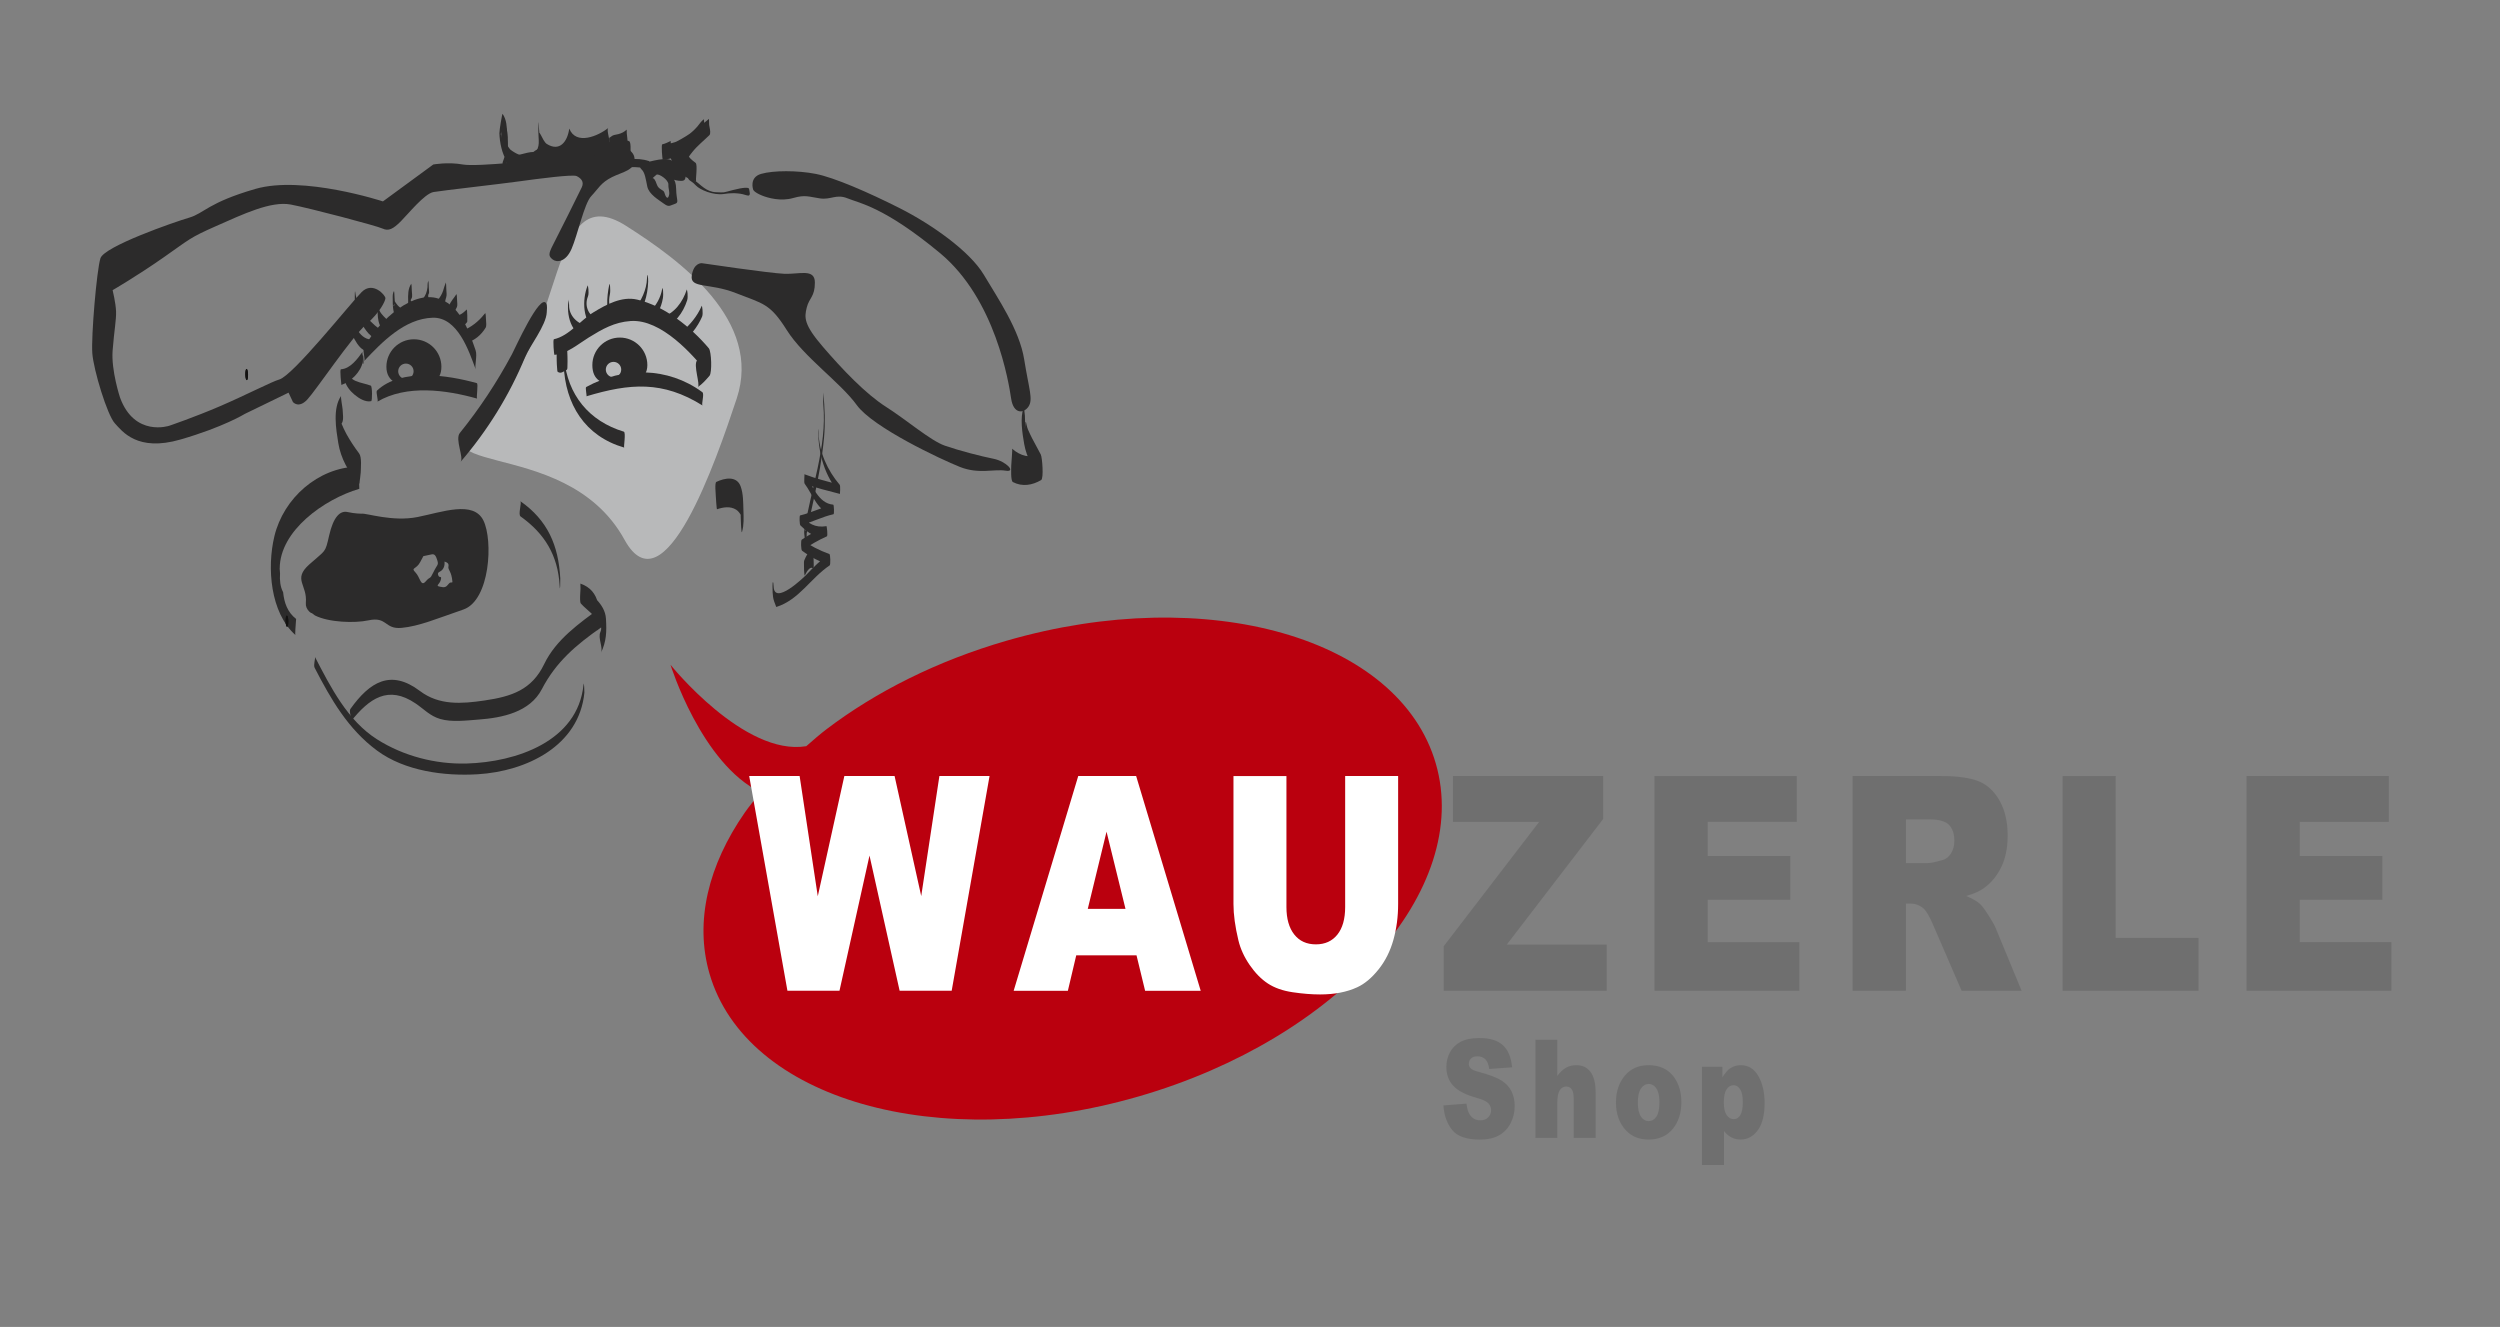 <?xml version="1.0" encoding="utf-8"?>
<!-- Generator: Adobe Illustrator 16.0.4, SVG Export Plug-In . SVG Version: 6.00 Build 0)  -->
<!DOCTYPE svg PUBLIC "-//W3C//DTD SVG 1.1//EN" "http://www.w3.org/Graphics/SVG/1.1/DTD/svg11.dtd">
<svg version="1.1" id="Ebene_1" xmlns="http://www.w3.org/2000/svg" xmlns:xlink="http://www.w3.org/1999/xlink" x="0px" y="0px"
	 width="500px" height="265.385px" viewBox="0 0 500 265.385" enable-background="new 0 0 500 265.385" xml:space="preserve">
<rect x="0" y="0" width="500" height="265.385" fill="#808080" stroke="none"/>
<g enable-background="new    ">
	<path fill="#6F6F6F" d="M288.682,221.087l4.62-0.362c0.101,0.938,0.304,1.653,0.611,2.144c0.5,0.795,1.215,1.193,2.144,1.193
		c0.693,0,1.228-0.203,1.603-0.61c0.375-0.406,0.562-0.878,0.562-1.413c0-0.51-0.179-0.965-0.535-1.367
		c-0.358-0.402-1.187-0.781-2.487-1.139c-2.129-0.599-3.648-1.394-4.556-2.385c-0.915-0.992-1.372-2.256-1.372-3.792
		c0-1.01,0.234-1.964,0.702-2.86c0.468-0.898,1.172-1.604,2.112-2.117c0.939-0.514,2.227-0.771,3.863-0.771
		c2.009,0,3.539,0.467,4.594,1.4c1.054,0.934,1.681,2.419,1.881,4.455l-4.577,0.336c-0.121-0.885-0.377-1.527-0.767-1.93
		c-0.389-0.402-0.927-0.604-1.613-0.604c-0.564,0-0.989,0.15-1.275,0.449c-0.285,0.299-0.429,0.663-0.429,1.092
		c0,0.312,0.118,0.594,0.354,0.844c0.229,0.26,0.771,0.501,1.629,0.725c2.122,0.571,3.643,1.15,4.561,1.734
		c0.918,0.586,1.587,1.312,2.005,2.178c0.418,0.867,0.627,1.836,0.627,2.908c0,1.259-0.278,2.42-0.836,3.482
		c-0.558,1.064-1.337,1.869-2.337,2.419c-1.001,0.55-2.262,0.824-3.783,0.824c-2.674,0-4.524-0.644-5.553-1.929
		C289.4,224.704,288.817,223.07,288.682,221.087z"/>
	<path fill="#6F6F6F" d="M307.091,207.943h4.363v7.235c0.593-0.769,1.183-1.317,1.769-1.648c0.586-0.33,1.278-0.495,2.079-0.495
		c1.187,0,2.121,0.451,2.803,1.353c0.683,0.902,1.024,2.287,1.024,4.153v9.045h-4.385v-7.825c0-0.894-0.132-1.524-0.396-1.896
		s-0.636-0.557-1.114-0.557c-0.529,0-0.958,0.25-1.287,0.75c-0.328,0.501-0.492,1.398-0.492,2.693v6.834h-4.363V207.943z"/>
	<path fill="#6F6F6F" d="M323.194,220.511c0-2.171,0.586-3.96,1.758-5.367c1.172-1.406,2.755-2.109,4.749-2.109
		c2.279,0,4.002,0.826,5.167,2.479c0.936,1.331,1.404,2.97,1.404,4.917c0,2.188-0.581,3.981-1.742,5.38s-2.768,2.098-4.818,2.098
		c-1.829,0-3.309-0.581-4.438-1.742C323.888,224.727,323.194,222.842,323.194,220.511z M327.568,220.497
		c0,1.269,0.205,2.206,0.616,2.813c0.411,0.608,0.927,0.911,1.549,0.911c0.629,0,1.146-0.299,1.549-0.897s0.605-1.559,0.605-2.881
		c0-1.233-0.203-2.15-0.61-2.753c-0.408-0.604-0.911-0.905-1.512-0.905c-0.637,0-1.161,0.306-1.576,0.918
		C327.775,218.316,327.568,219.247,327.568,220.497z"/>
	<path fill="#6F6F6F" d="M340.393,232.998v-19.643h4.084v2.104c0.564-0.884,1.083-1.483,1.555-1.796
		c0.636-0.42,1.34-0.629,2.111-0.629c1.522,0,2.699,0.728,3.532,2.184c0.832,1.456,1.249,3.256,1.249,5.4
		c0,2.367-0.454,4.174-1.361,5.42c-0.908,1.246-2.055,1.869-3.441,1.869c-0.672,0-1.284-0.144-1.838-0.43
		c-0.555-0.285-1.049-0.71-1.485-1.272v6.793H340.393z M344.766,220.511c0,1.125,0.189,1.961,0.568,2.506s0.857,0.816,1.437,0.816
		c0.508,0,0.933-0.262,1.275-0.783c0.343-0.523,0.515-1.409,0.515-2.66c0-1.152-0.179-1.998-0.536-2.539s-0.793-0.811-1.308-0.811
		c-0.558,0-1.021,0.272-1.394,0.817C344.952,218.403,344.766,219.286,344.766,220.511z"/>
</g>
<g>
	<path fill="#BA000E" d="M227.711,219.293c-40.115,11.6-78.535,0.596-85.814-24.576c-3.027-10.471-0.189-21.742,7.043-32.174
		c0.771-1.113,2.01-2.654,3.191-4.076c-11.887-5.73-18.025-25.502-18.025-25.502s14.701,18.324,27.148,16.274
		c1.428-1.268,2.885-2.51,4.072-3.411c9.816-7.453,22.107-13.671,36.025-17.694c40.113-11.598,78.533-0.595,85.812,24.577
		C294.443,177.885,267.824,207.695,227.711,219.293z"/>
	<path fill="#FFFFFF" d="M149.84,155.205h10.084l3.631,24.043l5.314-24.043h10.047l5.328,24.012l3.634-24.012h10.032l-7.574,42.948
		h-10.411l-6.026-27.041l-6.003,27.041h-10.411L149.84,155.205z"/>
	<path fill="#FFFFFF" d="M227.303,191.064h-12.055l-1.674,7.09h-10.841l12.914-42.948h11.581l12.911,42.948h-11.118L227.303,191.064
		z M225.1,181.777l-3.792-15.438l-3.753,15.438H225.1z"/>
	<path fill="#FFFFFF" d="M269.033,155.205h10.594v25.588c0,2.537-0.316,4.934-0.949,7.188s-1.625,4.228-2.977,5.914
		c-1.352,1.689-2.77,2.875-4.254,3.558c-2.062,0.957-4.539,1.436-7.43,1.436c-1.673,0-3.496-0.146-5.474-0.439
		c-1.978-0.293-3.629-0.872-4.957-1.741s-2.543-2.104-3.645-3.703c-1.102-1.603-1.855-3.25-2.262-4.947
		c-0.656-2.732-0.984-5.154-0.984-7.262v-25.588h10.594v26.196c0,2.343,0.521,4.173,1.56,5.488c1.038,1.318,2.479,1.978,4.323,1.978
		c1.828,0,3.263-0.648,4.302-1.947c1.038-1.297,1.559-3.137,1.559-5.519V155.205z"/>
	<path fill="#6F6F6F" d="M290.592,155.205h30.047v8.584l-19.288,25.137h19.991v9.229H288.74v-8.905l19.086-24.873h-17.234V155.205z"
		/>
	<path fill="#6F6F6F" d="M330.899,155.205h28.453v9.17H341.54v6.826h16.523v8.76H341.54v8.467h18.328v9.727h-28.969V155.205
		L330.899,155.205z"/>
	<path fill="#6F6F6F" d="M370.527,198.154v-42.948h17.694c3.281,0,5.789,0.352,7.523,1.055s3.133,2.006,4.195,3.91
		c1.062,1.903,1.594,4.225,1.594,6.959c0,2.383-0.406,4.438-1.221,6.166c-0.812,1.729-1.931,3.131-3.354,4.205
		c-0.906,0.684-2.148,1.25-3.729,1.698c1.265,0.527,2.187,1.056,2.764,1.582c0.391,0.354,0.956,1.105,1.698,2.261
		c0.741,1.151,1.236,2.043,1.486,2.668l5.143,12.444h-11.997l-5.675-13.125c-0.72-1.698-1.359-2.803-1.923-3.311
		c-0.766-0.664-1.633-0.996-2.602-0.996h-0.938v17.432H370.527z M381.191,172.607h4.477c0.484,0,1.422-0.194,2.812-0.586
		c0.703-0.176,1.277-0.625,1.724-1.348c0.446-0.724,0.668-1.553,0.668-2.49c0-1.387-0.353-2.451-1.055-3.193
		c-0.703-0.741-2.023-1.112-3.962-1.112h-4.663V172.607z"/>
	<path fill="#6F6F6F" d="M412.522,155.205h10.616v32.373h16.57v10.575h-27.188v-42.948H412.522z"/>
	<path fill="#6F6F6F" d="M449.313,155.205h28.453v9.17h-17.812v6.826h16.522v8.76h-16.522v8.467h18.328v9.727h-28.97V155.205z"/>
</g>
<g>
	<path fill="#2C2B2B" d="M68.226,79.175c-1.719,2.478-1.021,6.632-0.57,9.433c0.479,2.994,2.084,6.013,4.213,8.155
		c0.019,0.019,0.278-2.151,0.279-2.287c0.006-0.892,0.256-3.042-0.336-3.812c-0.931-1.211-1.768-2.509-2.514-3.84
		c-0.402-0.718-0.732-1.476-1.046-2.233c-0.285-1.017-0.382-0.727-0.29,0.871c0.109-0.327,0.262-0.634,0.457-0.917
		c0.352-0.593,0.124-1.998,0.108-2.642C68.519,81.566,68.091,79.369,68.226,79.175L68.226,79.175z"/>
	<path fill="#B8B9BA" d="M147.337,79.724c-4.141,12.48-14.514,42.639-22.424,28.238c-12.246-22.293-46.51-10.797-26.735-27.449
		c15.078-12.696,11.254-45.371,27.04-35.341C136.126,52.103,152.511,64.129,147.337,79.724z"/>
	<path fill="#2C2B2B" d="M121.53,28.339l-12.071,3.487c0,0-13.948,1.609-16.899,1.072c-2.95-0.537-5.9,0-5.9,0l-10.073,7.383
		c0,0-16-5.25-25.5-2.5s-10.25,4.875-13.25,5.75s-17,5.75-17.75,8.125s-1.875,15.625-1.625,19s3,12.375,4.5,14s4.5,5.75,13.125,3.25
		s12.875-5.125,12.875-5.125l8.75-4.25l0.875,1.875c0,0,1.125,1.375,2.875-0.5s8.875-12.5,11.75-15s3.828-4.688,3.875-5.25
		c0.047-0.562-2.5-3.5-4.75-1.25s-13.75,16.75-16.5,17.5c-1.382,0.377-6.653,3.104-11.833,5.334
		c-5.125,2.205-10.167,3.916-10.167,3.916s-6.911,2.31-9.827-5.631c0,0-1.798-5.432-1.485-9.432s0.75-6.125,0.688-7.812
		c-0.062-1.687-0.688-4.25-0.688-4.25s4.75-2.75,10.125-6.5s5.188-3.938,10.562-6.312s11-5.062,14.938-4.312
		s17.188,4.25,18.375,4.812c1.187,0.562,2.125,0.062,3.625-1.438s4.75-5.562,6.562-5.875c1.812-0.312,13-1.562,17.062-2.125
		c4.062-0.562,10.812-1.438,11.562-1.062s1.582,1.048,1.02,2.244c-0.562,1.194-4.782,9.635-5.767,11.534
		c-0.985,1.898-0.844,2.251-0.07,2.884s2.602,0.633,3.797-2.109c1.196-2.744,2.532-9.074,3.939-10.551
		c1.406-1.477,1.898-2.672,4.149-3.798s4.713-1.337,4.501-3.798C126.694,29.165,121.53,28.339,121.53,28.339z"/>
	<path fill="#2C2B2B" d="M31.111,88.41c-4.407,0-6.438-2.269-7.651-3.623l-0.291-0.321c-1.451-1.571-4.182-10.532-4.426-13.829
		c-0.247-3.34,0.883-16.582,1.613-18.894c0.643-2.036,13.298-6.695,17.559-7.938c1.113-0.324,1.918-0.812,2.938-1.426
		c1.797-1.085,4.258-2.57,10.312-4.323c1.801-0.521,3.979-0.786,6.475-0.786c8.752,0,18.758,3.25,18.857,3.283l0.139,0.045
		l10.137-7.43c0.279-0.045,1.458-0.224,2.946-0.224c0.998,0,1.938,0.078,2.79,0.234c0.423,0.076,1.05,0.113,1.917,0.113
		c4.748,0,14.963-1.172,15.065-1.185l12.055-3.479c0.567,0.102,4.898,0.94,5.078,3.02c0.144,1.683-1.075,2.166-2.763,2.837
		c-0.517,0.206-1.052,0.418-1.584,0.686c-1.69,0.845-2.442,1.756-3.239,2.72c-0.299,0.36-0.61,0.737-0.988,1.136
		c-0.918,0.963-1.764,3.746-2.582,6.438c-0.496,1.628-0.963,3.167-1.412,4.195c-0.898,2.062-2.054,2.283-2.509,2.283l0,0
		c-0.322,0-0.632-0.102-0.849-0.278c-0.616-0.505-0.823-0.675,0.142-2.535c0.995-1.918,5.202-10.333,5.772-11.544
		c0.354-0.755,0.443-1.821-1.149-2.618c-0.112-0.056-0.323-0.12-0.968-0.12c-1.602,0-5.222,0.389-10.761,1.155
		c-1.919,0.266-5.413,0.684-8.794,1.088c-3.762,0.449-7.314,0.873-8.277,1.039c-1.495,0.258-3.695,2.672-5.463,4.611
		c-0.482,0.53-0.912,1.002-1.252,1.343c-1.137,1.136-1.841,1.579-2.512,1.579c-0.253,0-0.512-0.064-0.791-0.197
		c-1.266-0.601-14.711-4.124-18.443-4.835c-0.465-0.089-0.967-0.134-1.496-0.134c-3.562,0-8.098,2.016-12.483,3.966l-1.126,0.499
		c-4.426,1.956-5.145,2.467-8.168,4.617c-0.676,0.479-1.467,1.043-2.442,1.723C27.184,55,22.429,57.759,22.382,57.788l-0.184,0.105
		l0.05,0.206c0.007,0.024,0.619,2.554,0.68,4.192c0.034,0.938-0.09,2.026-0.263,3.53c-0.129,1.123-0.289,2.521-0.424,4.25
		c-0.313,4.011,1.424,9.318,1.498,9.543c1.963,5.342,5.752,6.138,7.836,6.138c1.356,0,2.311-0.313,2.351-0.326
		c0.052-0.018,5.112-1.74,10.188-3.926c2.432-1.046,4.932-2.226,6.938-3.172c2.316-1.093,4.146-1.955,4.857-2.148
		c1.894-0.517,7.174-6.58,12.883-13.286c1.737-2.042,3.109-3.653,3.742-4.286c0.5-0.501,1.049-0.754,1.631-0.754
		c1.447,0,2.609,1.492,2.637,1.79c-0.043,0.5-1.018,2.647-3.779,5.049c-1.818,1.581-5.273,6.314-8.051,10.118
		c-1.649,2.259-3.074,4.21-3.72,4.902c-0.556,0.595-1.087,0.896-1.58,0.896c-0.54,0-0.865-0.379-0.868-0.383l-0.959-2.076
		l-9.01,4.376c-0.066,0.04-4.35,2.649-12.83,5.107C34.235,88.149,32.588,88.41,31.111,88.41z"/>
	<path fill="#2C2B2B" d="M134.116,32.002c-1.354-0.678-5.537,0.717-5.656,0.717c0,0-0.836,0.558-0.159,1.155
		c0.677,0.597,0.837,1.872,1.155,3.426c0.318,1.553,2.271,2.668,3.307,3.426c1.035,0.756,1.154,0.398,2.15,0.079
		s0.358-0.677,0.318-3.027c-0.04-2.35-1.154-1.832,0.479-1.633s1.314-0.438,1.514-1.753
		C137.424,33.076,135.471,32.679,134.116,32.002z M133.758,39.212c-0.278,0.836-0.717-0.041-0.876-0.679
		c-0.16-0.637-1.155-0.558-1.514-1.633c-0.359-1.075-0.638-1.274-0.837-1.274c0,0,0.357-0.357,0.757-0.678
		c0.399-0.319,2.43,0.996,2.391,1.952C133.639,37.858,134.036,38.375,133.758,39.212z"/>
	<path fill="#2C2B2B" d="M137.702,35.054c0.838,0.312,0.332,0.352,1.363,1.11c1.031,0.758,2.2,2.199,4.107,2.277
		c1.908,0.077,1.266,0.117,3.389-0.429c2.121-0.546,3.23-0.585,3.25-0.233c0.02,0.351,0.545,1.615-0.467,1.285
		c-1.012-0.332-2.375-0.604-4.536-0.272c-2.161,0.331-4.867-0.855-5.646-1.713c-0.779-0.857-1.152-0.814-1.441-1.246
		C137.45,35.425,137.702,35.054,137.702,35.054z"/>
	<path fill="#2C2B2B" d="M150.638,37.941c0,0-0.871-2.453,1.582-3.165c2.453-0.712,7.279-0.712,10.919,0s10.444,3.641,16.854,6.884
		c6.41,3.244,14.005,8.625,16.774,13.293c2.769,4.669,7.122,10.999,8.071,16.934c0.949,5.935,1.82,7.991,0.871,9.416
		c-0.95,1.425-3.008,1.583-3.482-1.583c-0.475-3.164-3.086-19.859-14.242-29.117c-11.157-9.258-16.142-9.971-18.437-10.92
		s-3.323,0.316-5.539,0c-2.215-0.316-2.928-0.791-5.38-0.078c-2.452,0.711-5.021-0.016-6.171-0.475
		C150.773,38.455,150.638,37.941,150.638,37.941z"/>
	<path fill="#2C2B2B" d="M150.554,38.323"/>
	<path fill="#2C2B2B" d="M140.351,52.634c0,0,13.5,2,16.5,2.125s6.125-1.125,6.125,1.75s-1.125,3-1.625,5s-0.625,3.375,3.25,7.875
		s8.5,9.375,12.626,12c4.125,2.625,8.875,6.75,11.75,7.75s7.25,2.125,9.75,2.625s4.625,2.75,2.375,2.375s-5.375,0.75-9.125-0.75
		s-17.376-7.875-20.626-12.375s-10.625-9.625-14-15s-4.75-5.25-10.125-7.375s-9.25-0.875-8.875-3.5S140.351,52.634,140.351,52.634z"
		/>
	<path fill="#2C2B2B" d="M96.669,104.073c-2-4-8.166-1.666-13.166-0.666s-10.334-0.834-11.167-0.666c0,0-1.333,0-2.833-0.334
		s-2.834,1-3.667,4.666c-0.833,3.667-0.667,2.834-4,5.834s-0.333,4-0.667,7.667c-0.062,0.688,0.203,1.27,0.701,1.756
		c0,0.001,0.001,0.001,0.002,0.002c0.088,0.087,0.202,0.162,0.306,0.242c0.094,0.021,0.188,0.05,0.271,0.108
		c0.192,0.135,0.368,0.271,0.538,0.406c2.768,1.411,7.992,1.569,10.682,0.984c3.834-0.833,3.167,1.833,6.667,1.5
		s7-1.834,12.333-3.667C98.003,120.074,98.669,108.073,96.669,104.073z M85.135,116.285c-1.011,1.172-1.091-0.851-2.061-1.818
		c-0.97-0.971,0.202-0.566,0.97-2.062s0.605-1.051,0.605-1.172c0,0,1.092-0.241,1.697-0.362c0.607-0.121,0.849,0.321,1.132,1.252
		c0.283,0.93-0.081,0.809-0.808,2.344C85.921,116.046,86.118,115.144,85.135,116.285z M89.741,116.769
		c-0.566,0.728-0.809,0.769-1.777,0.566c-0.971-0.202-0.041-0.404,0.201-1.375c0.242-0.97-0.283-0.201-0.525-0.93
		c-0.242-0.728,0.445-0.524,0.93-1.212c0.484-0.688,0.323-1.495,0.323-1.495s0.97,0.161,0.808,0.89
		c-0.161,0.728,0.404,0.808,0.688,2.384C90.67,117.173,90.307,116.042,89.741,116.769z"/>
	<path fill="#2C2B2B" d="M204.736,81.483c-0.771,2.08-0.266,5.219,0.108,7.348c0.459,2.617,1.836,5.062,3.389,7.179
		c-0.042-1.733-0.085-3.468-0.127-5.201c-2.033,0.948-4.053,0.378-5.686-1.071c0.111,0.1-0.178,3.054-0.17,3.346
		c0.01,0.434-0.162,3.075,0.334,3.333c1.883,0.975,3.867,0.641,5.648-0.405c0.541-0.317,0.221-4.552-0.075-5.109
		c-0.579-1.091-1.178-2.172-1.747-3.269c-0.284-0.548-0.539-1.111-0.791-1.675c-0.476-1.064-0.41-2.895-0.651-0.192
		c0.079-0.877,0.05-1.771,0.011-2.648C204.97,82.886,204.78,81.366,204.736,81.483L204.736,81.483z"/>
	<path fill="#2C2B2B" d="M100.57,33.894c1.478-0.979,0.954-5.501,0.873-7.05c-0.074-1.402-0.097-2.892-0.925-4.078
		c-0.082-0.118-0.658,3.327-0.64,3.889c0.119,3.705,1.782,8.89,6.495,7.384c2.771-0.886,1.489-6.459,1.414-8.49
		c-0.027-0.743-0.119-1.766-0.119-0.384c-0.001,2.81-0.064,7.905,4.036,7.564c0.927-0.077,1.465-1.012,1.84-1.722
		c0.816-1.549,0.468-0.95,1.737-0.023c1.833,1.337,5.197-0.357,6.47-1.731c0.579-0.624-0.591-3.268-0.09-3.67
		c-2.042,1.643-6.478,3.519-7.802,0.138c-0.006,0.021-0.012,0.041-0.018,0.062c-0.363,2.564-1.918,4.617-4.482,3.007
		c-0.934-0.588-1.713-3.8-1.632-1.305c0.028,0.871,0.102,1.449-0.21,2.257c-1.205,3.123-5.262,0.783-6.445-0.81
		c-0.467-0.729-0.796-1.518-0.989-2.368c0.297,1.029-0.114-1.937,0.798-0.648c1.104,1.557,0.341,4.796-0.348,6.527
		C100.444,32.668,100.685,33.819,100.57,33.894L100.57,33.894z"/>
	<path fill="#2C2B2B" d="M100.507,24.906c-0.1-0.186-0.187-0.091-0.261,0.284c-0.37,0.63,0.401,2.348,0.067,2.746
		c0.086-0.103,0.172-0.206,0.259-0.31c-0.034-0.965-0.067-1.931-0.104-2.895c-0.084,0.158-0.17,0.316-0.256,0.477
		c-0.279,0.521,0.367,2.641,0.102,2.864c0.172-0.146,0.344-0.291,0.516-0.437c-0.035-1.006-0.071-2.011-0.107-3.017
		c-0.051,0.183-0.104,0.364-0.154,0.548c-0.177,0.623,0.389,2.714,0.107,3.053c0.104-0.124,0.206-0.248,0.309-0.372
		c-0.037-1.043-0.074-2.087-0.11-3.13c-0.067,0.285-0.134,0.571-0.201,0.856c-0.11,0.471,0.286,2.79,0.104,2.953
		c0.137-0.123,0.273-0.245,0.41-0.368c-0.023-0.996-0.049-1.992-0.072-2.989c-0.115,0.19-0.229,0.383-0.344,0.574
		c-0.291,0.487,0.328,2.873,0.109,3.025c0.119-0.084,0.239-0.167,0.358-0.251c-0.036-0.979-0.071-1.957-0.107-2.937
		c-0.034,0.141-0.068,0.28-0.103,0.422c-0.078,0.318,0.074,2.929,0.107,2.913c0.086-0.039,0.172-0.078,0.258-0.118
		c-0.037-1.027-0.076-2.057-0.113-3.084c-0.021,0.143-0.073,0.271-0.156,0.389c-0.257,0.462,0.263,3.038,0.117,3.128
		c0.079-0.037,0.146-0.089,0.203-0.153c-0.037-1.01-0.074-2.019-0.112-3.025c-0.085,0.167-0.171,0.333-0.256,0.5
		c-0.154,0.303-0.011,2.974,0.11,2.947c0.057-0.004,0.109-0.021,0.156-0.053c0.562-0.288-0.272-3.005-0.076-3.104
		c-0.104,0.052-0.207,0.104-0.309,0.156c0.025,1.066,0.052,2.134,0.078,3.2c0.068-0.064,0.137-0.132,0.205-0.197
		c0.656-0.636-0.468-2.782-0.079-3.215c-0.118,0.132-0.237,0.264-0.356,0.396c-0.256,0.284-0.061,2.955,0.072,2.937
		c0.121-0.018,0.24-0.033,0.361-0.052c-0.025-1.014-0.05-2.026-0.074-3.041c-0.069,0.062-0.138,0.124-0.206,0.187
		c0.024,1.026,0.05,2.055,0.075,3.082c0.086-0.107,0.108-0.138,0.143-0.273c0.076-0.306,0.197-3.001-0.115-3.004
		c-0.141,0.014-0.277-0.005-0.41-0.057c0.066,0.646,0.133,1.294,0.199,1.939c0-0.102,0-0.203,0-0.305c0-0.136-0.179-1.974-0.2-1.959
		c-0.069,0.047-0.138,0.095-0.206,0.142c-0.367,0.253-0.211,2.803,0.077,3.127c0.11,0.124,0.22,0.249,0.329,0.373
		c-0.051-0.984-0.101-1.97-0.151-2.955c-0.278,2.342-0.091,4.438,1.218,6.365c-0.027-1.134-0.056-2.268-0.084-3.401
		c-0.105,0.151-0.191,0.313-0.257,0.486c-0.159,0.362-0.013,3.554,0.132,3.52c0.119-0.028,0.239-0.058,0.359-0.085
		c-0.029-1.207-0.059-2.414-0.089-3.621c-0.206,0.179-0.411,0.356-0.616,0.536c-0.453,0.395,0.139,3.664,0.09,3.68
		c0.223-0.071,0.445-0.143,0.668-0.214c-0.03-1.255-0.062-2.511-0.092-3.767c-0.172,0.167-0.343,0.333-0.514,0.499
		c-0.487,0.474,0.223,3.74,0.093,3.795c0.223-0.095,0.444-0.188,0.667-0.283c-0.031-1.247-0.061-2.493-0.092-3.74
		c-0.137,0.17-0.271,0.34-0.408,0.51c-0.261,0.325-0.269,3.487,0.087,3.543c1.874,0.293,3.174-0.763,4.976-1.026
		c-0.027-1.078-0.053-2.156-0.08-3.234c-0.119,0.077-0.238,0.153-0.358,0.23c-0.452,0.291,0.159,3.156,0.078,3.183
		c0.5-0.07,0.911-0.305,1.233-0.699c0.605-0.506-0.438-3.059-0.081-3.322c-0.296,0.256-0.621,0.464-0.978,0.625
		c-0.346,0.187-0.044,3.407,0.084,3.406c0.428,0.076,0.822-0.006,1.186-0.244c-0.031-1.247-0.062-2.493-0.092-3.74
		c-0.205,0.137-0.411,0.271-0.616,0.407c-0.544,0.359,0.256,3.688,0.092,3.748c0.341-0.165,0.7-0.256,1.079-0.271
		c-0.031-1.272-0.062-2.546-0.094-3.818c-0.167,0.169-0.321,0.349-0.463,0.539c-0.312,0.39-0.02,3.89,0.095,3.869
		c0.612-0.122,1.229-0.22,1.851-0.293c-0.033-1.334-0.066-2.668-0.1-4.002c-0.256,0.143-0.514,0.286-0.77,0.43
		c0.033,1.355,0.066,2.711,0.1,4.066c0.239-0.183,0.479-0.362,0.719-0.543c0.503-0.381-0.172-4.093-0.101-4.111
		c-0.378,0.097-0.755,0.198-1.13,0.305c0.034,1.373,0.067,2.746,0.102,4.119c0.171-0.188,0.342-0.375,0.514-0.562
		c0.549-0.602-0.416-3.945-0.102-4.123c-0.24,0.136-0.479,0.271-0.719,0.406c0.033,1.376,0.067,2.754,0.102,4.13
		c0.222-0.171,0.444-0.341,0.667-0.511c-0.034-1.378-0.067-2.757-0.102-4.135c-0.103,0.17-0.206,0.34-0.308,0.511
		c-0.238,0.394-0.133,4.146,0.102,4.14c1.449-0.033,4.014-0.888,5.078-1.706c0.524-0.404-0.232-3.754-0.094-3.806
		c-0.206,0.075-0.412,0.151-0.617,0.228c-0.432,0.158-0.042,3.872,0.095,3.863c0.274-0.017,0.548-0.032,0.823-0.05
		c-0.033-1.322-0.065-2.646-0.098-3.971c-0.154,0.041-0.309,0.082-0.463,0.123c-0.57,0.151,0.121,4.027,0.099,4.033
		c0.257-0.07,0.515-0.142,0.771-0.212c0.535-0.146-0.101-4.124-0.102-4.123c-0.153,0.034-0.308,0.067-0.462,0.103
		c0.033,1.374,0.068,2.749,0.102,4.123c0.256-0.103,0.514-0.205,0.77-0.308c-0.033-1.374-0.067-2.749-0.102-4.123
		c-0.153,0.085-0.308,0.17-0.462,0.256c0.034,1.374,0.067,2.749,0.102,4.123c0.188-0.188,0.376-0.376,0.565-0.564
		c0.609-0.608-0.434-3.924-0.102-4.123c-0.086,0.052-0.172,0.104-0.258,0.154c-0.76,0.456,0.463,3.906,0.102,4.123
		c0.086-0.051,0.172-0.103,0.258-0.154c-0.034-1.374-0.068-2.749-0.102-4.123c-0.188,0.188-0.377,0.376-0.565,0.564
		c-0.584,0.583,0.396,3.961,0.102,4.123c0.153-0.085,0.308-0.17,0.462-0.256c0.652-0.36-0.314-4.038-0.102-4.123
		c-0.256,0.103-0.513,0.205-0.77,0.308c-0.547,0.218,0.139,4.115,0.102,4.123c0.154-0.034,0.308-0.067,0.462-0.103
		c-0.034-1.374-0.067-2.749-0.102-4.123c-0.257,0.101-0.513,0.201-0.769,0.302c0.033,1.345,0.066,2.688,0.099,4.033
		c0.153-0.062,0.308-0.124,0.462-0.187c0.526-0.212-0.071-3.976-0.098-3.971c-0.273,0.052-0.547,0.104-0.82,0.156
		c0.031,1.288,0.062,2.575,0.095,3.862c0.205-0.095,0.41-0.189,0.616-0.284c-0.031-1.27-0.062-2.536-0.094-3.806
		c-1.074,0.743-3.67,1.419-5.086,1.372c0.033,1.379,0.067,2.761,0.102,4.14c0.102-0.172,0.205-0.344,0.308-0.516
		c0.438-0.732-0.473-3.849-0.102-4.135c-0.223,0.172-0.444,0.344-0.667,0.516c-0.685,0.528,0.474,3.915,0.102,4.129
		c0.238-0.138,0.479-0.274,0.719-0.412c-0.034-1.374-0.068-2.749-0.102-4.123c-0.172,0.188-0.342,0.378-0.514,0.565
		c-0.404,0.447,0.145,4.106,0.102,4.119c0.375-0.11,0.751-0.215,1.129-0.312c-0.033-1.371-0.066-2.74-0.101-4.111
		c-0.239,0.196-0.479,0.393-0.718,0.588c-0.701,0.573,0.481,3.821,0.1,4.066c0.256-0.164,0.513-0.329,0.77-0.494
		c0.495-0.317-0.113-3.999-0.1-4.002c-0.621,0.117-1.236,0.259-1.846,0.426c0.031,1.29,0.062,2.579,0.095,3.869
		c0.142-0.207,0.294-0.403,0.462-0.59c0.328-0.394-0.041-3.829-0.094-3.818c-0.381,0.047-0.74,0.161-1.077,0.343
		c0.03,1.249,0.062,2.499,0.092,3.748c0.205-0.139,0.411-0.276,0.616-0.415c0.58-0.392-0.314-3.644-0.092-3.74
		c-0.41,0.157-0.803,0.351-1.178,0.578c0.028,1.136,0.057,2.271,0.084,3.406c0.27-0.313,0.594-0.551,0.975-0.709
		c-0.027-1.107-0.055-2.215-0.081-3.322c-0.446,0.228-0.856,0.507-1.23,0.84c0.026,1.062,0.052,2.121,0.078,3.183
		c0.12-0.06,0.24-0.119,0.36-0.179c0.352-0.176,0.068-3.237-0.08-3.234c-1.721,0.032-3.264,0.957-4.982,0.719
		c0.029,1.182,0.059,2.362,0.087,3.543c0.138-0.104,0.275-0.208,0.413-0.312c0.516-0.392-0.169-3.714-0.092-3.74
		c-0.223,0.076-0.445,0.153-0.668,0.229c0.031,1.266,0.062,2.53,0.093,3.796c0.171-0.177,0.343-0.354,0.513-0.528
		c0.471-0.486-0.24-3.699-0.092-3.766c-0.223,0.101-0.444,0.199-0.666,0.3c0.029,1.227,0.061,2.453,0.09,3.68
		c0.205-0.198,0.41-0.396,0.615-0.595c0.423-0.409-0.14-3.604-0.089-3.621c-0.12,0.041-0.239,0.081-0.358,0.122
		c0.043,1.173,0.088,2.346,0.131,3.519c0.063-0.189,0.148-0.37,0.256-0.54c0.295-0.548,0.293-2.897-0.083-3.401
		c-0.45-0.604-0.745-1.424-1.181-2.089c0.051,0.804,0.102,1.605,0.153,2.407c0.029-1.181,0.466-2.913-0.452-3.825
		c0.025,1.042,0.051,2.086,0.077,3.128c0.068-0.057,0.137-0.111,0.205-0.167c-0.067-0.653-0.134-1.307-0.2-1.96
		c0,0.104,0,0.208,0,0.312c0,0.179-0.057,1.902,0.199,1.94c0.137,0.025,0.273,0.041,0.411,0.045
		c-0.038-1.002-0.077-2.003-0.115-3.004c-0.021,0.046-0.042,0.093-0.062,0.139c-0.581,0.646,0.442,2.677,0.075,3.082
		c0.068-0.076,0.137-0.151,0.205-0.228c0.354-0.392-0.15-3.008-0.074-3.041c-0.12,0.053-0.239,0.104-0.359,0.156
		c0.024,0.979,0.049,1.957,0.072,2.937c0.121-0.039,0.242-0.078,0.363-0.117c-0.026-1.071-0.053-2.145-0.079-3.215
		c-0.068,0.069-0.137,0.141-0.204,0.212c-0.555,0.571,0.407,2.929,0.078,3.201c0.102-0.084,0.204-0.17,0.307-0.255
		c-0.025-1.033-0.051-2.068-0.076-3.104c-0.041,0.061-0.092,0.112-0.152,0.153c0.036,0.981,0.073,1.965,0.11,2.946
		c0.086-0.142,0.172-0.281,0.258-0.424c0.196-0.319-0.046-3.043-0.112-3.024c-0.068,0.02-0.138,0.036-0.207,0.051
		c0.038,1.042,0.077,2.085,0.116,3.128c0.081-0.133,0.132-0.276,0.151-0.432c0.14-0.575-0.345-2.818-0.113-3.085
		c-0.085,0.098-0.17,0.194-0.255,0.293c0.036,0.971,0.071,1.941,0.107,2.912c0.034-0.133,0.068-0.266,0.103-0.397
		c0.083-0.323-0.077-2.95-0.107-2.938c-0.12,0.054-0.24,0.106-0.36,0.159c0.036,1.009,0.073,2.019,0.108,3.026
		c0.102-0.203,0.203-0.406,0.305-0.609c0.265-0.531-0.365-2.713-0.104-2.936c-0.138,0.117-0.274,0.232-0.412,0.351
		c0.035,0.984,0.07,1.969,0.105,2.953c0.07-0.228,0.14-0.455,0.209-0.684c0.226-0.735-0.438-2.651-0.111-3.131
		c-0.102,0.149-0.204,0.301-0.307,0.45c0.037,1.019,0.072,2.035,0.108,3.054c0.052-0.194,0.103-0.39,0.153-0.583
		c0.153-0.59-0.371-2.713-0.107-3.018c-0.17,0.196-0.34,0.395-0.511,0.591c0.024,0.974,0.048,1.945,0.071,2.918
		c0.086-0.147,0.172-0.298,0.257-0.446c0.426-0.742-0.315-2.466-0.103-2.895c-0.084,0.169-0.168,0.338-0.252,0.507
		c0.041,0.883,0.082,1.766,0.123,2.646c0.075-0.196,0.15-0.395,0.225-0.59C100.376,27.181,100.778,25.288,100.507,24.906
		L100.507,24.906z"/>
	<path fill="#2C2B2B" d="M121.914,29.374c0.062,0.419,0.022,0.435,0.267,0.756c0.153,0.2,0.934,0.062,1.152,0.048
		c0.82-0.053,1.504-0.345,2.088-0.921c-0.027-1.109-0.055-2.222-0.082-3.33c-0.273,0.437-0.578,0.828-0.766,1.312
		c-0.089,0.231-0.068,0.514-0.077,0.756c-0.029,0.766-0.007,1.536,0.038,2.302c0.041,0.665,0.064,1.143,0.587,1.585
		c0.245,0.207,0.724,0.275,0.925,0.496c0.012,0.014,0.067-0.64,0.066-0.593c0.015-0.475,0.01-0.95-0.002-1.426
		c-0.015-0.59,0.083-1.457-0.164-2.012c-0.066-0.151-0.496-0.231-0.635-0.29c-0.258-0.11-0.614-0.271-0.715-0.555
		c0.045,0.777,0.091,1.556,0.137,2.334c0-0.047,0-0.096-0.001-0.143c-0.015,0.439-0.03,0.878-0.046,1.317
		c0.109-0.615,0.408-1.227,0.734-1.757c0.219-0.355,0.049-1.278,0.039-1.667c-0.004-0.164-0.211-1.577-0.121-1.663
		c-0.48,0.454-1.009,0.727-1.646,0.892c-0.293,0.075-0.595,0.118-0.889,0.191c-0.412,0.103-0.572,0.36-0.909,0.522
		c-0.106,0.052-0.046,0.737-0.045,0.821C121.852,28.666,121.88,29.146,121.914,29.374L121.914,29.374z"/>
	<path fill="#2C2B2B" d="M140.813,23.827c-0.557,0.354-0.92,0.992-1.35,1.49c-0.649,0.752-1.402,1.381-2.205,1.961
		c-1.402,1.017-3.073,1.552-4.795,1.585c0.025,1.029,0.051,2.06,0.076,3.088c0.604-0.137,1.111-0.395,1.667-0.669
		c-0.046-0.648-0.092-1.299-0.138-1.947c0,0.222,0.001,0.443,0.001,0.666c0,0.117,0.09,1.96,0.137,1.945
		c2.966-0.852,5.368-2.943,7.669-4.907c-0.027-1.088-0.053-2.176-0.08-3.263c-1.58,1.54-4.5,3.364-4.674,5.808
		c-0.191,2.7-0.117,4.842,2.092,6.656c-0.029-1.222-0.06-2.443-0.09-3.666c-1.848-0.536-3.307-1.725-4.668-3.044
		c0.031,1.251,0.062,2.503,0.092,3.754c1.007-0.326,1.937-0.507,2.996-0.515c0.026-0.001,0.244-3.252-0.083-3.391
		c-1.089-0.46-1.916-0.2-3.005,0.15c-0.252,0.081-0.179,3.49,0.092,3.754c1.363,1.326,2.781,2.509,4.666,2.956
		c-0.143-0.033,0.361-3.335-0.09-3.666c-0.764-0.56-1.389-1.077-1.803-1.956c-0.178,1.89-0.06,2.196,0.357,0.923
		c0.209-0.43,0.532-0.809,0.827-1.179c0.98-1.228,2.25-2.229,3.369-3.323c0.572-0.562-0.496-2.905-0.08-3.263
		c-2.398,2.06-4.756,3.819-7.664,5.092c0.045,0.648,0.092,1.299,0.137,1.946c0-0.1,0-0.198,0-0.297
		c0.001-0.179-0.154-2.31-0.137-2.317c-0.555,0.271-1.065,0.524-1.668,0.663c-0.262,0.062,0.029,3.093,0.076,3.088
		c3.572-0.24,7.14-2.946,8.335-6.328C140.965,25.368,140.725,23.884,140.813,23.827L140.813,23.827z"/>
	<path fill="#2C2B2B" d="M122.188,34.212c2.555-0.81,5.078-1.146,7.668-0.287c-0.113-0.038,0.203-1.622-0.041-1.703
		c-2.609-0.864-5.082-0.256-7.666,0.381C121.958,32.651,122.255,34.192,122.188,34.212L122.188,34.212z"/>
	<path fill="#2C2B2B" d="M59.224,123.788c-1.755-1.353-2.387-3.28-2.602-5.353c-0.581-1.083-0.703-2.398-0.615-3.728
		c-0.027-0.286-0.056-0.572-0.059-0.855c-0.011-0.018-0.021-0.034-0.032-0.053c0.009-0.024,0.019-0.05,0.028-0.074
		c0.003-7.609,8.914-13.895,15.919-15.965c0.015-1.698-0.292-4.448-0.368-4.446c-7.885,0.214-14.782,6.311-16.613,13.919
		c-1.519,6.306-0.827,15.292,4.205,19.774C58.983,126.917,59.118,125.15,59.224,123.788z"/>
	<g>
		<path fill="#2C2B2B" d="M62.927,133.553c3.26,6.309,6.678,12.27,12.48,16.561c5.546,4.103,13.454,5.146,20.147,4.738
			c9.753-0.596,20.272-5.662,21.323-16.313c0.029-0.298-0.088-2.478-0.175-1.593c-1.12,11.359-13.544,15.479-23.357,15.757
			c-6.255,0.176-12.661-1.494-17.938-4.839c-5.887-3.729-9.316-10.483-12.414-16.479C63.126,131.641,62.64,132.996,62.927,133.553
			L62.927,133.553z"/>
		<path fill="#2C2B2B" d="M70.161,144.299c3.703-4.629,7.49-7.324,12.967-3.603c1.689,1.148,2.873,2.492,4.881,3.091
			c2.322,0.692,5.278,0.307,7.656,0.131c4.818-0.355,10.314-1.48,12.707-6.09c2.828-5.447,6.854-8.851,11.854-12.344
			c-0.033-1.329-0.064-2.659-0.098-3.987c-0.29,0.198-0.573,0.407-0.848,0.627c0.041,1.308,0.083,2.614,0.125,3.922
			c0.781-3.627,0.755-7.944-3.332-9.331c0.223,0.076-0.305,3.515,0.098,3.99c1.158,1.367,4.871,3.703,3.913,5.674
			c-0.575,1.182,0.595,3.171,0.104,4.201c1.116-2.344,1.153-4.262,1.003-6.827c-0.186-3.151-3.217-4.845-5.117-7.038
			c0.033,1.33,0.064,2.66,0.098,3.99c0.756,0.244,3.023,1.75,3.081,1.49c-0.128,0.569,0.378,3.741,0.126,3.922
			c0.29-0.2,0.572-0.411,0.848-0.633c0.709-0.548-0.598-3.617-0.098-3.987c-4.285,3.184-8.921,6.385-11.294,11.323
			c-2.472,5.146-6.485,6.478-11.927,7.277c-4.609,0.678-9.086,1.004-12.918-1.895c-5.836-4.412-10.035-1.826-13.891,3.563
			C69.687,142.344,70.503,143.871,70.161,144.299L70.161,144.299z"/>
	</g>
	<path fill="#2C2B2B" d="M104.118,103.293c4.828,3.433,7.472,7.815,7.808,13.827c0.097,1.744,0.153-0.996,0.129-1.439
		c-0.353-6.594-2.505-11.617-8.011-15.466C104.447,100.499,103.544,102.883,104.118,103.293L104.118,103.293z"/>
	<path fill="#2C2B2B" d="M143.4,101.852c1.253-0.424,2.665-0.66,3.843,0.092c0.436,0.277,0.752,0.744,0.998,1.188
		c0.122,0.221,0.18,0.479,0.234,0.723c0.025-3.438-0.014-4.465-0.117-3.076c-0.027,0.351-0.087,0.7-0.139,1.048
		c-0.141,0.945-0.066,1.952-0.027,2.903c0.02,0.469,0.04,0.941,0.1,1.407c-0.004-0.034,0.035,0.504,0.115,0.235
		c0.41-1.37,0.321-2.943,0.277-4.353c-0.049-1.551-0.015-3.222-0.541-4.707c-0.781-2.203-3.205-1.731-4.877-0.928
		c-0.35,0.168-0.119,2.439-0.111,2.738C143.158,99.264,143.319,101.879,143.4,101.852L143.4,101.852z"/>
	<path fill="#2C2B2B" d="M164.661,80.964c0.779,8.371-2.543,16.996-3.809,25.192c-0.096,0.619,0.277,2.232,0.146,2.535
		c0.793-1.833-0.018-3.549-0.013-1.762c0.002,0.574,0.043,1.146,0.081,1.718c0.102,1.545,0.191-0.586,0.167-1.026
		c-0.001,0.147-0.001,0.297-0.003,0.443c0.072-0.582-0.268-2.243-0.145-2.508c0.053,0.542,0.105,1.085,0.159,1.628
		c0.185-1.035,0.386-2.066,0.601-3.097c0.326-1.627,0.693-3.247,1.045-4.869c0.836-3.86,1.551-7.725,1.917-11.66
		c0.276-2.977,0.144-6.001-0.137-8.971C164.657,78.428,164.61,80.418,164.661,80.964L164.661,80.964z"/>
	<path fill="#2C2B2B" d="M160.987,115.051c0.219-0.47,0.474-0.926,0.854-1.285c0.123-0.116,0.267-0.188,0.433-0.213
		c0.149-0.021,0.237,0.116,0.387,0.09c0.13-0.022,0.078-1.099,0.077-1.179c-0.002-0.411-0.014-0.823-0.041-1.233
		c-0.014-0.212,0-0.528-0.084-0.733c-0.519-1.269-1.597,1.161-1.764,1.59c-0.076,0.195-0.051,0.506-0.055,0.709
		c-0.009,0.395-0.002,0.791,0.017,1.186c0.015,0.307,0.03,0.615,0.079,0.918C160.894,114.926,160.917,115.203,160.987,115.051
		L160.987,115.051z"/>
	<path fill="#2C2B2B" d="M72.829,72.212c3.578-3.805,8.088-8.48,13.686-8.666c5.027-0.166,7.271,6.674,8.627,10.333
		c-0.252-0.684,0.352-2.734-0.02-3.81c-1.385-4.022-3.245-9.422-7.92-10.485c-5.613-1.278-12.348,5.743-14.434,10.152
		C72.521,70.263,73.11,71.915,72.829,72.212L72.829,72.212z"/>
	<path fill="#2C2B2B" d="M110.873,70.969c2.5-0.187,4.751-2.156,6.857-3.458c2.728-1.688,5.151-3.089,8.419-3.308
		c6.083-0.406,12.426,6.639,15.752,10.95c-0.045-1.831-0.09-3.663-0.135-5.493c-0.764,0.817-1.531,1.621-2.33,2.406
		c-0.857,0.84,0.688,4.962,0.131,5.349c0.951-0.657,1.578-1.394,2.334-2.262c0.537-0.614,0.391-4.872-0.135-5.493
		c-3.557-4.226-8.893-8.472-14.328-9.741c-3.078-0.721-6.195,0.992-8.709,2.522c-2.664,1.622-4.895,4.728-7.934,5.403
		C110.524,67.906,110.82,70.973,110.873,70.969L110.873,70.969z"/>
	<path fill="#2C2B2B" d="M112.733,72.925c0.307,7.926,4.229,14.304,12.107,16.593c-0.148-0.043,0.38-3.047-0.078-3.186
		c-6.96-2.105-11.254-7.357-11.927-14.626C112.745,70.719,112.725,72.714,112.733,72.925L112.733,72.925z"/>
	<path fill="#2C2B2B" d="M75.465,80.34c5.823-3.454,13.741-2.374,19.97-0.619c-0.229-0.063,0.278-2.992-0.076-3.092
		c-5.734-1.616-15.161-3.049-19.948,1.479C75.093,78.411,75.757,80.167,75.465,80.34L75.465,80.34z"/>
	<g>
		<path fill="#2C2B2B" d="M113.732,59.906c-0.534,2.913,0.406,7.178,3.863,7.583c0.015,0.002,0.19-2.289-0.058-2.327
			c-2.02-0.314-3.786-2.021-3.717-4.167C113.831,60.709,113.703,60.065,113.732,59.906L113.732,59.906z"/>
		<path fill="#2C2B2B" d="M117.534,57.092c-1.141,2.828-1.094,7.363,1.814,9.091c-0.173-0.103,0.447-1.983,0-2.25
			c-1.719-1.021-2.507-2.791-1.749-4.671c0.161-0.398,0.099-0.968,0.087-1.384C117.684,57.797,117.579,56.982,117.534,57.092
			L117.534,57.092z"/>
		<path fill="#2C2B2B" d="M121.851,56.934c-0.518,2.51-0.768,5.729,0.658,7.988c0.078,0.123,0.15-0.716,0.152-0.786
			c0.01-0.348,0.112-1.067-0.087-1.384c-0.78-1.237-0.893-2.452-0.599-3.875c0.102-0.493,0.076-1.041,0.044-1.539
			C122.015,57.262,121.938,56.503,121.851,56.934L121.851,56.934z"/>
		<path fill="#2C2B2B" d="M129.398,55.705c-0.071,2.292-1.161,4.473-2.56,6.236c-0.355,0.449,0.187,2.018,0.065,2.17
			c1.816-2.292,2.644-4.914,2.732-7.81C129.659,55.581,129.447,54.127,129.398,55.705L129.398,55.705z"/>
		<path fill="#2C2B2B" d="M132.442,57.749c-0.305,1.797-1.201,3.353-2.494,4.624c-0.203,0.199-0.123,0.875-0.123,1.125
			c0,0.086,0.129,1.118,0.123,1.125c1.381-1.358,2.295-3.016,2.619-4.932c0.086-0.503,0.078-1.032,0.045-1.539
			C132.608,58.083,132.517,57.312,132.442,57.749L132.442,57.749z"/>
		<path fill="#2C2B2B" d="M137.361,57.906c-0.803,2.475-2.458,4.799-5.049,5.559c-0.362,0.105,0.02,2.244,0,2.25
			c2.616-0.768,4.306-3.145,5.114-5.638c0.138-0.426,0.1-0.946,0.086-1.385C137.511,58.602,137.394,57.808,137.361,57.906
			L137.361,57.906z"/>
		<path fill="#2C2B2B" d="M140.349,61.167c-0.907,2.083-2.34,3.827-4.093,5.259c-0.205,0.167-0.124,0.902-0.124,1.125
			c0,0.072,0.111,1.136,0.124,1.125c1.778-1.451,3.238-3.228,4.159-5.339c0.168-0.388,0.099-0.979,0.086-1.384
			C140.499,61.875,140.398,61.053,140.349,61.167L140.349,61.167z"/>
	</g>
	<path fill="#2C2B2B" d="M82.78,67.856c-3.037,0-5.5,2.462-5.5,5.5s2.563,3.94,5.602,3.94s5.398-0.902,5.398-3.94
		S85.817,67.856,82.78,67.856z M81.18,75.796c-0.851,0-1.54-0.689-1.54-1.541c0-0.851,0.689-1.539,1.54-1.539s1.54,0.688,1.54,1.539
		C82.72,75.107,82.03,75.796,81.18,75.796z"/>
	<path fill="#2C2B2B" d="M123.97,67.513c-3.037,0-5.5,2.463-5.5,5.5s1.979,3.979,5.016,3.979c3.037,0,5.984-0.94,5.984-3.979
		S127.007,67.513,123.97,67.513z M122.702,75.454c-0.852,0-1.541-0.689-1.541-1.54c0-0.853,0.689-1.541,1.541-1.541
		c0.851,0,1.54,0.688,1.54,1.541C124.242,74.764,123.553,75.454,122.702,75.454z"/>
	<path fill="#2C2B2B" d="M72.53,72.757c0.029-0.048,0.066-0.064,0.109-0.05c-0.026-0.206-0.052-0.413-0.077-0.619
		c0.001,0.025,0.002,0.053,0.003,0.078c0.008,0.171,0.017,0.344,0.043,0.514c-0.004-0.026,0.024,0.194,0.052,0.085
		c0.097-0.389,0.036-0.869,0.008-1.263c-0.001-0.023-0.003-0.046-0.005-0.068c0-0.01-0.025-0.425-0.065-0.417
		c-0.054,0.003-0.089,0.036-0.107,0.1c-0.126,0.152-0.046,0.646-0.042,0.821C72.45,71.991,72.534,72.754,72.53,72.757L72.53,72.757z
		"/>
	<path fill="#2C2B2B" d="M72.486,70.393c-0.975,1.366-2.414,3.347-4.286,3.461c-0.32,0.021,0.102,3.126,0.076,3.135
		c1.874-0.622,3.965-2.665,4.275-4.669c0.049-0.311,0.035-0.634,0.027-0.946C72.576,71.247,72.429,70.474,72.486,70.393
		L72.486,70.393z"/>
	<path fill="#2C2B2B" d="M68.917,76.099c0.377,1.188,1.076,2.089,2.033,2.875c0.854,0.702,2.136,1.511,3.284,1.259
		c0.245-0.053,0.231-2.984-0.076-3.104c-0.987-0.383-2.038-0.513-3.02-0.936c-0.84-0.361-1.446-1.103-2.243-1.477
		C68.937,74.738,68.864,75.932,68.917,76.099L68.917,76.099z"/>
	<path fill="#2C2B2B" d="M113.258,68.821c-0.27,0.144-0.542,0.27-0.827,0.378c-0.408,0.158-0.66,0.321-0.984,0.622
		c-0.114,0.106-0.092,0.566-0.097,0.673c-0.024,0.537-0.021,1.077-0.008,1.615c0.013,0.538,0.036,1.078,0.087,1.614
		c0.004,0.047,0.018,0.613,0.131,0.666c0.305,0.144,0.51,0.217,0.834,0.083c0.348-0.143,0.674-0.335,0.99-0.536
		c0.123-0.078,0.104-0.686,0.105-0.752c0.027-0.603,0.021-1.207,0.008-1.81c-0.016-0.604-0.04-1.207-0.096-1.809
		C113.407,69.633,113.323,68.786,113.258,68.821L113.258,68.821z"/>
	<path fill="#2C2B2B" d="M109.261,60.703c-1.223-2.229-6.246,8.976-6.865,10.134c-2.975,5.561-6.465,10.86-10.431,15.762
		c-1.02,1.26,0.866,4.938,0.142,5.779c5.377-6.234,9.811-13.392,12.941-21.014c0.875-2.131,4.202-6.327,4.303-8.896
		C109.368,61.999,109.494,61.129,109.261,60.703L109.261,60.703z"/>
	<path fill="#2C2B2B" d="M163.637,86.221c0.044,4.62,1.317,8.982,4.349,12.566c-0.016-0.608-0.03-1.217-0.045-1.824
		c-2.389-0.646-4.746-1.22-7.058-2.113c0.065,0.025-0.134,1.65,0.046,1.889c1.637,2.162,2.659,5.854,5.771,6.111
		c-0.016-0.638-0.031-1.276-0.047-1.914c-2.275,0.505-4.352,1.614-6.629,2.15c-0.18,0.043-0.117,1.828,0.049,1.985
		c1.701,1.615,2.893,2.563,5.291,2.203c-0.018-0.681-0.033-1.361-0.05-2.043c-1.757,0.774-3.37,1.628-4.964,2.7
		c-0.213,0.143-0.154,2.048,0.053,2.203c1.75,1.303,3.49,2.188,5.535,2.941c-0.019-0.756-0.037-1.512-0.056-2.267
		c-1.741,1.163-3.134,2.587-4.571,4.101c-0.549,0.576-6.455,6.273-6.584,2.392c-0.039-1.16-0.246-1.154-0.228,0.006
		c0.03,1.869,0.026,2.349,0.735,4.047c0.012,0.015,0.023,0.027,0.036,0.041c4.581-1.458,6.827-5.736,10.667-8.318
		c0.199-0.135,0.146-2.192-0.056-2.267c-2.03-0.739-3.771-1.628-5.532-2.879c0.018,0.734,0.035,1.469,0.053,2.203
		c1.588-1.143,3.178-2.057,4.961-2.86c0.257-0.114-0.029-2.046-0.05-2.043c-2.389,0.381-3.581-0.548-5.29-2.146
		c0.017,0.662,0.033,1.324,0.049,1.985c2.26-0.599,4.347-1.718,6.627-2.223c0.175-0.039,0.094-1.902-0.047-1.914
		c-3.054-0.253-4.085-3.886-5.769-6.086c0.015,0.63,0.03,1.259,0.046,1.889c2.312,0.87,4.67,1.42,7.057,2.05
		c0.009,0.002,0.125-1.623-0.045-1.824c-2.432-2.864-4.155-6.588-4.215-10.412C163.72,86.162,163.628,85.342,163.637,86.221
		L163.637,86.221z"/>
	<path fill="#2C2B2B" d="M117.286,79.259c8.703-2.617,15.27-3.139,23.239,1.849c-0.325-0.203,0.415-2.327-0.065-2.68
		c-6.928-5.091-15.786-5.09-23.22-1.024C117.011,77.53,117.414,79.221,117.286,79.259L117.286,79.259z"/>
	<g>
		<path fill="#2C2B2B" d="M75.528,61.485c-0.006,1.481-0.117,4.193,1.764,4.725c0.039,0.011,0.054-1.166,0.052-1.229
			c-0.005-0.227,0.08-1.047-0.112-1.225c-0.34-0.312-0.664-0.655-0.953-1.018c-0.14-0.175-0.251-0.368-0.357-0.564
			c-0.067-0.132-0.125-0.268-0.172-0.407c-0.016-0.052-0.032-0.104-0.049-0.155c-0.146-0.631-0.146-0.195-0.002,1.307
			c0.002-0.646,0.001-1.303-0.075-1.944C75.56,60.442,75.528,61.406,75.528,61.485L75.528,61.485z"/>
		<path fill="#2C2B2B" d="M78.802,58.193c-0.254,0.4-0.261,0.858-0.263,1.321c-0.003,0.777,0.003,1.562,0.108,2.332
			c0.123,0.914,0.596,2.016,1.396,2.529c-0.024-0.017,0.063-1.355,0.062-1.455c-0.006-0.235,0.09-1.281-0.133-1.451
			c-0.332-0.253-0.596-0.571-0.83-0.914c-0.15-0.221-0.265-0.463-0.363-0.711c-0.038-0.104-0.071-0.211-0.098-0.319
			c0.545,1.947-0.261,2.046,0.185,1.246c0.169-0.304,0.05-0.964,0.042-1.291c-0.008-0.304-0.02-0.606-0.045-0.91
			C78.864,58.591,78.803,58.192,78.802,58.193L78.802,58.193z"/>
		<path fill="#2C2B2B" d="M82.257,56.737c-0.689,1.023-0.654,2.284-0.625,3.472c0.021,0.848-0.135,2.92,1.005,3.182
			c-0.063-0.015,0.204-2.508-0.068-2.797c-0.368-0.39-0.677-0.797-0.808-1.324c0.5,2.03-0.107,2.339,0.164,1.272
			c0.082-0.321,0.229-0.619,0.404-0.899c0.193-0.308,0.045-1.115,0.036-1.454c-0.009-0.342-0.021-0.685-0.046-1.025
			C82.321,57.183,82.256,56.738,82.257,56.737L82.257,56.737z"/>
		<path fill="#2C2B2B" d="M85.673,56.129c-0.127,0.301-0.158,0.567-0.165,0.895c-0.005,0.184-0.008,0.365-0.008,0.549
			c0.001,1.165,0.073-0.827-0.024,0.017c-0.092,0.801-0.364,1.5-0.867,2.131c-0.218,0.271-0.053,1.241-0.045,1.556
			c0.01,0.366,0.023,0.733,0.051,1.1c-0.002-0.035,0.062,0.463,0.07,0.453c0.479-0.558,0.702-1.166,0.834-1.881
			c0.066-0.356,0.102-0.73,0.119-1.095c0.007-0.177,0.01-0.354,0.009-0.531c-0.001-0.116-0.001-0.234-0.002-0.354
			c-0.04-0.531-0.007-0.524,0.099,0.021c0.146-0.393,0.031-1.024,0.021-1.431c-0.009-0.337-0.021-0.675-0.042-1.011
			C85.722,56.531,85.657,56.166,85.673,56.129L85.673,56.129z"/>
		<path fill="#2C2B2B" d="M89.177,56.475c-0.228,0.534-0.378,1.094-0.549,1.647c-0.216,0.704-0.596,1.252-1.002,1.855
			c-0.213,0.318-0.056,1.202-0.047,1.556c0.002,0.092,0.129,1.551,0.123,1.553c1.086-0.537,1.194-2.654,1.547-3.658
			c0.145-0.414,0.029-1.051,0.02-1.479c-0.009-0.349-0.021-0.695-0.043-1.044C89.226,56.89,89.16,56.513,89.177,56.475
			L89.177,56.475z"/>
		<path fill="#2C2B2B" d="M89.917,63.177c0.408,0.325,1.34-1.485,1.469-1.776c0.146-0.328,0.043-0.932,0.034-1.273
			c-0.007-0.312-0.021-0.623-0.049-0.934c0.003,0.027-0.066-0.395-0.071-0.386c-0.465,0.744-1.137,1.431-1.455,2.252
			c-0.11,0.286-0.037,0.745-0.03,1.041C89.819,62.284,89.748,63.042,89.917,63.177L89.917,63.177z"/>
		<path fill="#2C2B2B" d="M91.817,65.564c0.682-0.148,1.172-0.594,1.593-1.129c0.06-0.076,0.045-0.299,0.048-0.375
			c0.012-0.3,0.01-0.601,0.002-0.899c-0.008-0.3-0.02-0.602-0.046-0.899c0.003,0.035-0.051-0.388-0.066-0.372
			c-0.469,0.471-0.959,0.916-1.593,1.146c-0.155,0.057-0.061,1.146-0.059,1.268C91.698,64.365,91.75,65.579,91.817,65.564
			L91.817,65.564z"/>
		<path fill="#2C2B2B" d="M93.337,68.563c1.65-0.516,2.902-1.56,3.793-3.031c0.21-0.345,0.087-1.084,0.078-1.463
			c-0.009-0.344-0.023-0.688-0.059-1.03c0.004,0.041-0.071-0.45-0.09-0.427c-1.037,1.313-2.279,2.448-3.791,3.187
			C92.861,65.997,93.421,68.537,93.337,68.563L93.337,68.563z"/>
		<path fill="#2C2B2B" d="M75.806,65.755c-2.325-1.769-4.393-4.3-4.754-7.319c-0.052-0.434-0.086,0.106-0.09,0.218
			c-0.021,0.648-0.015,1.311,0.049,1.955c0.138,1.422,0.547,2.799,1.273,4.038c0.664,1.134,1.98,3.345,3.569,3.046
			C75.974,67.67,75.971,65.881,75.806,65.755L75.806,65.755z"/>
		<path fill="#2C2B2B" d="M74.126,67.899c-2.446-0.201-3.34-3.414-4.443-5.178c0.111,0.177-0.064,1.209-0.059,1.446
			c0.01,0.387-0.076,1.092,0.131,1.441c0.801,1.361,2.195,5.451,4.423,4.398C74.36,69.921,74.214,67.906,74.126,67.899
			L74.126,67.899z"/>
	</g>
	<g>
		<path fill="#2C2B2B" d="M49.336,74.907"/>
		<g>
			<path fill="#131211" d="M49.363,76.024c0.346,0,0.321-2.232-0.055-2.232C48.962,73.791,48.987,76.024,49.363,76.024
				L49.363,76.024z"/>
		</g>
	</g>
	<g>
		<path fill="#2C2B2B" d="M49.336,74.907"/>
		<g>
			<path fill="#131211" d="M49.363,76.024c0.346,0,0.321-2.232-0.055-2.232C48.962,73.791,48.987,76.024,49.363,76.024
				L49.363,76.024z"/>
		</g>
	</g>
	<g>
		<path fill="#2C2B2B" d="M57.396,124.237"/>
		<g>
			<path fill="#131211" d="M57.423,125.354c0.346,0,0.321-2.232-0.055-2.232C57.022,123.12,57.047,125.354,57.423,125.354
				L57.423,125.354z"/>
		</g>
	</g>
	<g>
		<path fill="#2C2B2B" d="M57.396,124.237"/>
		<g>
			<path fill="#131211" d="M57.423,125.354c0.346,0,0.321-2.232-0.055-2.232C57.022,123.12,57.047,125.354,57.423,125.354
				L57.423,125.354z"/>
		</g>
	</g>
</g>
</svg>
